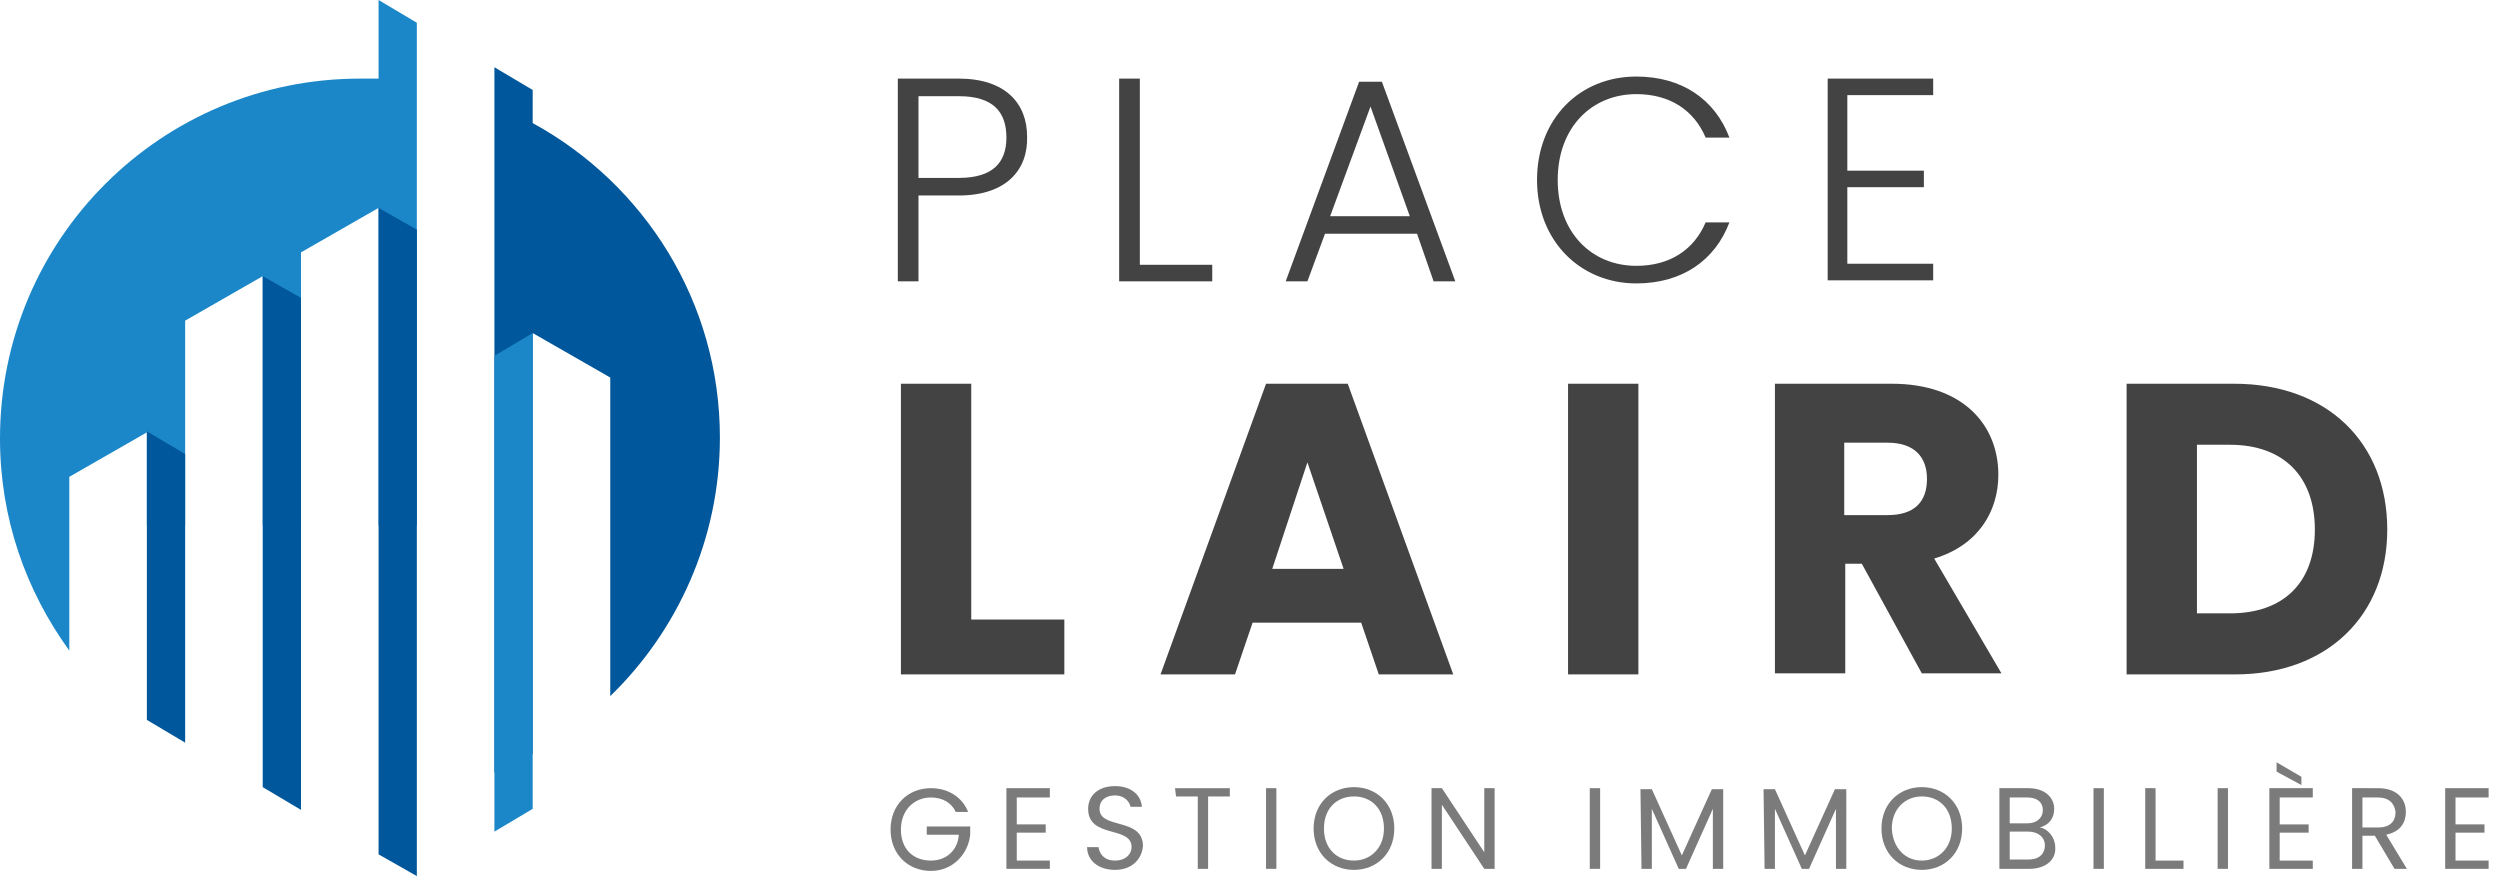 <?xml version="1.0" encoding="utf-8"?>
<!-- Generator: Adobe Illustrator 24.0.3, SVG Export Plug-In . SVG Version: 6.00 Build 0)  -->
<svg version="1.1" id="Layer_1" xmlns="http://www.w3.org/2000/svg" xmlns:xlink="http://www.w3.org/1999/xlink" x="0px" y="0px"
	 viewBox="0 0 241.7 85.8" style="enable-background:new 0 0 241.7 85.8;" xml:space="preserve">
<style type="text/css">
	.st0{fill:#1B87C9;}
	.st1{fill:#00579B;}
	.st2{fill:#434343;}
	.st3{fill:#7B7B7B;}
</style>
<g>
	<path class="st0" d="M14.2,50.8h3.7V31l7.5-4.3v24.1h3.7V24.4l7.5-4.3v30.7h3.7V2.2L36.6,0v7.6c-0.6,0-1.2,0-1.8,0
		C15.6,7.6,0,23.1,0,42.4c0,7.7,2.5,14.7,6.7,20.5V46.1l7.5-4.3V50.8z"/>
	<path class="st1" d="M51.5,11.9V8.7l-3.7-2.2v68.2c1.3-0.5,2.5-1.1,3.7-1.8V32.2l7.5,4.3v30.8c6.5-6.3,10.6-15.2,10.6-25
		C69.6,29.2,62.3,17.8,51.5,11.9z"/>
	<polygon class="st0" points="51.5,32.2 51.5,78.2 47.8,80.4 47.8,34.4 	"/>
	<polygon class="st1" points="40.3,84.7 40.3,22.2 36.6,20.1 36.6,82.6 	"/>
	<polygon class="st1" points="29.1,78.3 29.1,28.8 25.4,26.7 25.4,76.1 	"/>
	<polygon class="st1" points="17.9,71.8 17.9,43.9 14.2,41.7 14.2,69.6 	"/>
</g>
<g>
	<path class="st2" d="M92.7,18.9h-3.9v8.3h-2V7.6h5.9c4.5,0,6.6,2.4,6.6,5.6C99.4,16.4,97.3,18.9,92.7,18.9z M92.7,17.2
		c3.3,0,4.6-1.5,4.6-3.9c0-2.5-1.3-4-4.6-4h-3.9v7.9H92.7z"/>
	<path class="st2" d="M110.2,7.6v18h7v1.6h-9V7.6H110.2z"/>
	<path class="st2" d="M137,22.6h-8.9l-1.7,4.6h-2.1l7.1-19.3h2.2l7.1,19.3h-2.1L137,22.6z M132.5,10.3l-3.9,10.6h7.7L132.5,10.3z"/>
	<path class="st2" d="M158.2,7.4c4.4,0,7.6,2.2,9,5.9h-2.3c-1.1-2.6-3.4-4.2-6.7-4.2c-4.3,0-7.6,3.2-7.6,8.3s3.3,8.3,7.6,8.3
		c3.3,0,5.6-1.6,6.7-4.2h2.3c-1.4,3.7-4.6,5.9-9,5.9c-5.4,0-9.6-4.1-9.6-10S152.7,7.4,158.2,7.4z"/>
	<path class="st2" d="M186.9,9.2h-8.3v7.3h7.4v1.6h-7.4v7.4h8.3v1.6h-10.2V7.6h10.2V9.2z"/>
	<path class="st2" d="M93.9,37.1v22.8h9v5.3H87.1V37.1H93.9z"/>
	<path class="st2" d="M131.6,60.2h-10.5l-1.7,5h-7.2l10.2-28.1h7.9l10.2,28.1h-7.2L131.6,60.2z M126.4,44.7L123,55h6.9L126.4,44.7z"
		/>
	<path class="st2" d="M151.6,37.1h6.8v28.1h-6.8V37.1z"/>
	<path class="st2" d="M182.9,37.1c6.9,0,10.3,4,10.3,8.8c0,3.5-1.9,6.8-6.2,8.1l6.5,11.1h-7.7L180,54.5h-1.6v10.6h-6.8v-28H182.9z
		 M182.5,42.8h-4.2v7h4.2c2.6,0,3.8-1.3,3.8-3.5C186.3,44.2,185.1,42.8,182.5,42.8z"/>
	<path class="st2" d="M230.8,51.2c0,8.3-5.8,14-14.7,14h-10.5V37.1H216C225,37.1,230.8,42.8,230.8,51.2z M215.6,59.3
		c5.2,0,8.2-3,8.2-8.1s-3-8.2-8.2-8.2h-3.2v16.3H215.6z"/>
</g>
<g>
	<path class="st3" d="M93.6,78.5h-1.2c-0.4-0.9-1.3-1.4-2.4-1.4c-1.6,0-2.9,1.2-2.9,3.1s1.2,3,2.9,3c1.5,0,2.6-1,2.7-2.5h-3.1v-0.8
		h4.2v0.8c-0.2,1.9-1.7,3.5-3.8,3.5c-2.2,0-3.9-1.6-3.9-4s1.7-4,3.9-4C91.6,76.2,93,77,93.6,78.5z"/>
	<path class="st3" d="M101.5,77.1h-3.2v2.6h2.8v0.8h-2.8v2.7h3.2V84h-4.2v-7.8h4.2V77.1z"/>
	<path class="st3" d="M107.8,84.1c-1.6,0-2.7-0.9-2.7-2.2h1.1c0.1,0.6,0.5,1.3,1.6,1.3c1,0,1.6-0.6,1.6-1.3c0-2.1-4.2-0.8-4.2-3.7
		c0-1.3,1-2.2,2.6-2.2c1.5,0,2.5,0.8,2.6,2h-1.1c-0.1-0.5-0.6-1.1-1.5-1.1c-0.8,0-1.5,0.4-1.5,1.3c0,2,4.2,0.8,4.2,3.6
		C110.4,83,109.5,84.1,107.8,84.1z"/>
	<path class="st3" d="M113.6,76.2h5.3V77h-2.1v7h-1v-7h-2.1L113.6,76.2L113.6,76.2z"/>
	<path class="st3" d="M122.4,76.2h1V84h-1V76.2z"/>
	<path class="st3" d="M130.9,84.1c-2.2,0-3.9-1.6-3.9-4s1.7-4,3.9-4s3.9,1.6,3.9,4S133.1,84.1,130.9,84.1z M130.9,83.2
		c1.6,0,2.9-1.2,2.9-3.1s-1.2-3.1-2.9-3.1s-2.9,1.2-2.9,3.1S129.2,83.2,130.9,83.2z"/>
	<path class="st3" d="M144.5,76.2V84h-1l-4.1-6.2V84h-1v-7.8h1l4.1,6.2v-6.2H144.5z"/>
	<path class="st3" d="M153.7,76.2h1V84h-1V76.2z"/>
	<path class="st3" d="M158.6,76.3h1.1l2.9,6.4l2.9-6.4h1.1V84h-1v-5.8L163,84h-0.7l-2.6-5.8V84h-1L158.6,76.3L158.6,76.3z"/>
	<path class="st3" d="M170.5,76.3h1.1l2.9,6.4l2.9-6.4h1.1V84h-1v-5.8l-2.6,5.8h-0.7l-2.6-5.8V84h-1L170.5,76.3L170.5,76.3z"/>
	<path class="st3" d="M185.8,84.1c-2.2,0-3.9-1.6-3.9-4s1.7-4,3.9-4s3.9,1.6,3.9,4S188,84.1,185.8,84.1z M185.8,83.2
		c1.6,0,2.9-1.2,2.9-3.1s-1.2-3.1-2.9-3.1c-1.6,0-2.9,1.2-2.9,3.1C183,82,184.2,83.2,185.8,83.2z"/>
	<path class="st3" d="M196.2,84h-2.9v-7.8h2.8c1.6,0,2.5,0.9,2.5,2c0,1-0.6,1.6-1.4,1.8c0.8,0.1,1.5,1,1.5,1.9
		C198.8,83.1,197.8,84,196.2,84z M196,77.1h-1.7v2.5h1.7c0.9,0,1.5-0.5,1.5-1.3C197.5,77.6,197,77.1,196,77.1z M196.1,80.4h-1.8v2.7
		h1.8c1,0,1.6-0.5,1.6-1.4C197.7,81,197.1,80.4,196.1,80.4z"/>
	<path class="st3" d="M202.4,76.2h1V84h-1V76.2z"/>
	<path class="st3" d="M208.4,76.2v7h2.7V84h-3.7v-7.8H208.4z"/>
	<path class="st3" d="M214.4,76.2h1V84h-1V76.2z"/>
	<path class="st3" d="M223.6,77.1h-3.2v2.6h2.8v0.8h-2.8v2.7h3.2V84h-4.2v-7.8h4.2V77.1z M220.1,73.7l2.4,1.4v0.8l-2.4-1.3V73.7z"/>
	<path class="st3" d="M229.9,76.2c1.8,0,2.7,1,2.7,2.3c0,1-0.5,1.9-1.9,2.2l2,3.3h-1.2l-1.9-3.2h-1.2V84h-1v-7.8H229.9z M229.9,77.1
		h-1.5V80h1.5c1.2,0,1.7-0.6,1.7-1.5C231.5,77.7,231,77.1,229.9,77.1z"/>
	<path class="st3" d="M240.6,77.1h-3.2v2.6h2.8v0.8h-2.8v2.7h3.2V84h-4.2v-7.8h4.2V77.1z"/>
</g>
</svg>
